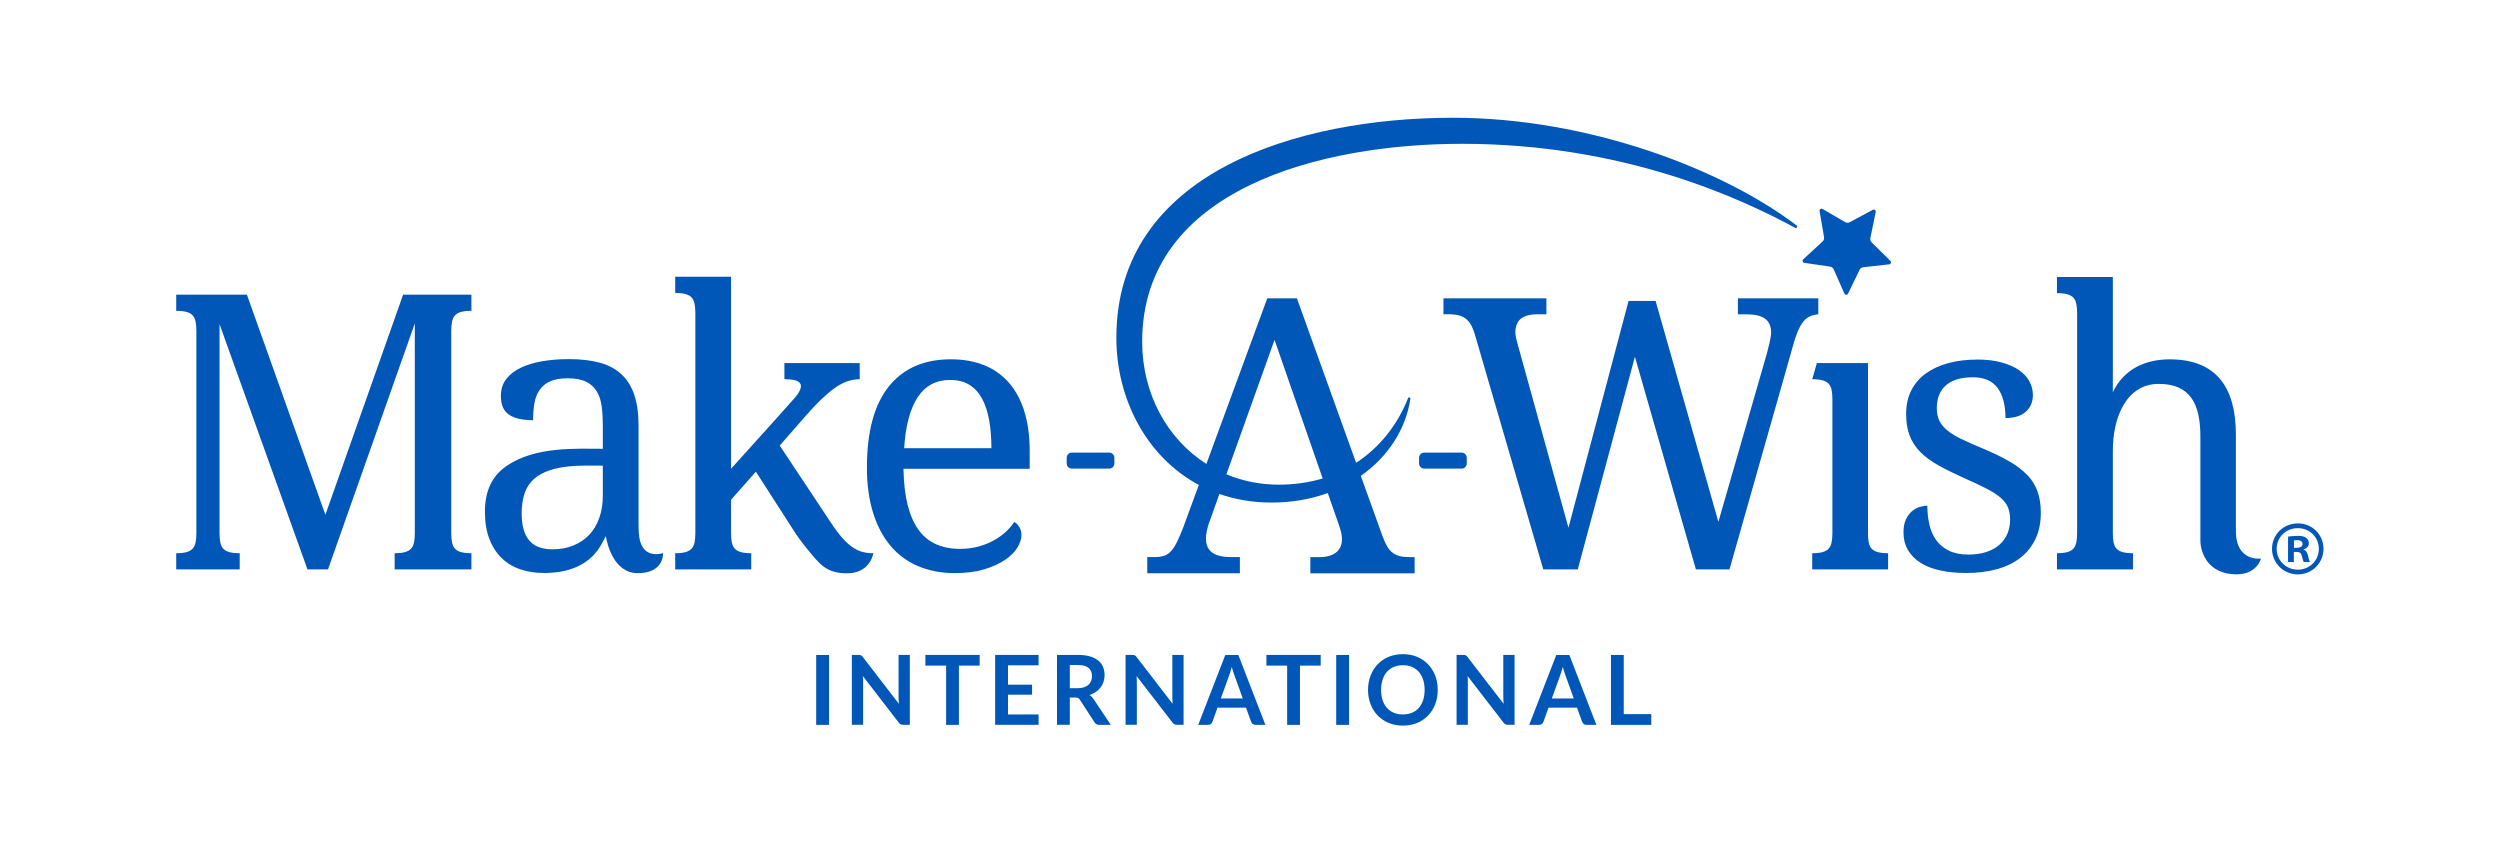 <svg width="295" height="100" viewBox="0 0 295 100" fill="none" xmlns="http://www.w3.org/2000/svg">
<g clip-path="url(#clip0_2649_1278)">
<path d="M97.827 85.534H96.31V77.287H97.827V85.534Z" fill="#0057B8"/>
<path d="M101.467 77.294C101.517 77.294 101.554 77.313 101.592 77.326C101.629 77.345 101.661 77.364 101.698 77.402C101.729 77.433 101.767 77.478 101.81 77.528L106.068 83.05C106.055 82.917 106.049 82.784 106.043 82.657C106.037 82.523 106.03 82.41 106.03 82.296V77.281H107.36V85.528H106.586C106.467 85.528 106.367 85.51 106.286 85.472C106.205 85.433 106.13 85.364 106.055 85.269L101.816 79.773C101.829 79.893 101.835 80.013 101.842 80.134C101.842 80.254 101.848 80.362 101.848 80.463V85.528H100.518V77.281H101.311C101.373 77.281 101.429 77.281 101.479 77.288L101.467 77.294Z" fill="#0057B8"/>
<path d="M115.6 77.281V78.543H113.152V85.535H111.642V78.543H109.195V77.281H115.606H115.6Z" fill="#0057B8"/>
<path d="M122.552 77.281V78.505H118.944V80.793H121.784V81.972H118.944V84.305H122.552V85.528H117.427V77.281H122.552Z" fill="#0057B8"/>
<path d="M126.238 82.308V85.528H124.727V77.281H127.206C127.755 77.281 128.229 77.338 128.622 77.459C129.016 77.573 129.341 77.738 129.597 77.947C129.852 78.156 130.033 78.403 130.158 78.695C130.277 78.987 130.34 79.303 130.34 79.658C130.34 79.937 130.302 80.197 130.22 80.445C130.14 80.692 130.027 80.913 129.871 81.117C129.721 81.319 129.534 81.497 129.309 81.649C129.084 81.801 128.835 81.922 128.548 82.017C128.741 82.124 128.903 82.283 129.041 82.492L131.076 85.535H129.709C129.453 85.535 129.266 85.433 129.147 85.224L127.436 82.581C127.374 82.479 127.305 82.41 127.224 82.372C127.149 82.334 127.037 82.308 126.887 82.308H126.238ZM126.238 81.205H127.181C127.468 81.205 127.711 81.168 127.924 81.097C128.136 81.028 128.31 80.926 128.448 80.8C128.585 80.673 128.685 80.521 128.754 80.35C128.822 80.172 128.854 79.982 128.854 79.773C128.854 79.354 128.716 79.031 128.448 78.809C128.179 78.587 127.761 78.473 127.206 78.473H126.238V81.212V81.205Z" fill="#0057B8"/>
<path d="M133.772 77.294C133.821 77.294 133.859 77.313 133.896 77.326C133.934 77.345 133.965 77.364 134.002 77.402C134.034 77.433 134.071 77.478 134.115 77.528L138.372 83.05C138.36 82.917 138.353 82.784 138.347 82.657C138.341 82.523 138.335 82.41 138.335 82.296V77.281H139.664V85.528H138.89C138.772 85.528 138.672 85.51 138.591 85.472C138.51 85.433 138.435 85.364 138.36 85.269L134.115 79.773C134.127 79.893 134.133 80.013 134.14 80.134C134.14 80.254 134.146 80.362 134.146 80.463V85.528H132.816V77.281H133.609C133.671 77.281 133.728 77.281 133.778 77.288L133.772 77.294Z" fill="#0057B8"/>
<path d="M149.31 85.534H148.143C148.012 85.534 147.905 85.503 147.824 85.433C147.743 85.363 147.681 85.281 147.637 85.186L147.031 83.506H143.667L143.061 85.186C143.03 85.274 142.974 85.35 142.886 85.427C142.799 85.496 142.693 85.534 142.568 85.534H141.388L144.585 77.287H146.127L149.316 85.534H149.31ZM144.054 82.416H146.644L145.658 79.671C145.608 79.55 145.558 79.404 145.508 79.24C145.459 79.075 145.403 78.897 145.352 78.701C145.302 78.897 145.246 79.075 145.196 79.246C145.146 79.411 145.096 79.563 145.046 79.683L144.06 82.416H144.054Z" fill="#0057B8"/>
<path d="M155.843 77.281V78.543H153.396V85.535H151.885V78.543H149.438V77.281H155.849H155.843Z" fill="#0057B8"/>
<path d="M159.19 85.534H157.673V77.287H159.19V85.534Z" fill="#0057B8"/>
<path d="M169.654 81.407C169.654 82.009 169.554 82.573 169.36 83.087C169.161 83.6 168.886 84.05 168.524 84.425C168.162 84.799 167.732 85.097 167.225 85.305C166.72 85.515 166.158 85.622 165.54 85.622C164.922 85.622 164.366 85.515 163.861 85.305C163.355 85.097 162.925 84.799 162.562 84.425C162.201 84.05 161.92 83.6 161.726 83.087C161.527 82.573 161.426 82.009 161.426 81.407C161.426 80.805 161.527 80.241 161.726 79.727C161.926 79.214 162.207 78.764 162.562 78.389C162.925 78.016 163.355 77.718 163.861 77.508C164.366 77.299 164.929 77.191 165.54 77.191C165.952 77.191 166.339 77.242 166.701 77.337C167.064 77.432 167.401 77.572 167.7 77.749C168.006 77.927 168.275 78.142 168.518 78.396C168.761 78.649 168.961 78.935 169.136 79.245C169.304 79.556 169.435 79.898 169.523 80.26C169.61 80.627 169.654 81.007 169.654 81.413V81.407ZM168.106 81.407C168.106 80.957 168.044 80.545 167.925 80.19C167.806 79.829 167.638 79.524 167.413 79.271C167.195 79.023 166.92 78.827 166.608 78.694C166.289 78.561 165.934 78.497 165.54 78.497C165.147 78.497 164.785 78.561 164.473 78.694C164.154 78.827 163.886 79.017 163.661 79.271C163.436 79.524 163.268 79.829 163.149 80.19C163.031 80.551 162.968 80.957 162.968 81.407C162.968 81.857 163.031 82.263 163.149 82.624C163.268 82.985 163.443 83.289 163.661 83.537C163.886 83.784 164.154 83.974 164.473 84.108C164.791 84.241 165.147 84.304 165.54 84.304C165.934 84.304 166.295 84.234 166.608 84.108C166.926 83.974 167.195 83.784 167.413 83.537C167.631 83.289 167.806 82.985 167.925 82.624C168.044 82.263 168.106 81.857 168.106 81.407Z" fill="#0057B8"/>
<path d="M172.825 77.294C172.875 77.294 172.913 77.313 172.95 77.326C172.988 77.345 173.019 77.364 173.057 77.402C173.087 77.433 173.125 77.478 173.169 77.528L177.426 83.05C177.413 82.917 177.407 82.784 177.401 82.657C177.395 82.523 177.389 82.41 177.389 82.296V77.281H178.719V85.528H177.944C177.825 85.528 177.726 85.51 177.645 85.472C177.563 85.433 177.488 85.364 177.413 85.269L173.175 79.773C173.188 79.893 173.194 80.013 173.2 80.134C173.2 80.254 173.206 80.362 173.206 80.463V85.528H171.876V77.281H172.669C172.732 77.281 172.788 77.281 172.838 77.288L172.825 77.294Z" fill="#0057B8"/>
<path d="M188.368 85.534H187.2C187.069 85.534 186.963 85.503 186.882 85.433C186.801 85.363 186.738 85.281 186.695 85.186L186.089 83.506H182.724L182.119 85.186C182.088 85.274 182.032 85.35 181.944 85.427C181.857 85.496 181.751 85.534 181.626 85.534H180.446L183.642 77.287H185.184L188.374 85.534H188.368ZM183.112 82.416H185.702L184.716 79.671C184.666 79.55 184.616 79.404 184.566 79.24C184.516 79.075 184.46 78.897 184.41 78.701C184.36 78.897 184.304 79.075 184.254 79.246C184.204 79.411 184.154 79.563 184.104 79.683L183.118 82.416H183.112Z" fill="#0057B8"/>
<path d="M191.602 84.267H194.848V85.534H190.091V77.287H191.602V84.273V84.267Z" fill="#0057B8"/>
<path d="M131.498 54.022V54.681C131.498 55.017 131.23 55.296 130.893 55.296H126.474C126.143 55.296 125.868 55.023 125.868 54.681V54.022C125.868 53.686 126.137 53.407 126.474 53.407H130.893C131.224 53.407 131.498 53.679 131.498 54.022ZM120.861 48.526C121.292 49.876 121.504 51.448 121.504 53.236V55.321H106.61C106.641 56.976 106.803 58.402 107.103 59.587C107.403 60.779 107.833 61.755 108.389 62.523C108.951 63.29 109.637 63.86 110.455 64.222C111.273 64.583 112.209 64.767 113.271 64.767C114.044 64.767 114.756 64.678 115.424 64.5C116.086 64.323 116.685 64.088 117.228 63.79C117.765 63.492 118.246 63.157 118.658 62.782C119.07 62.408 119.413 62.009 119.676 61.597C119.881 61.686 120.075 61.87 120.256 62.148C120.437 62.428 120.531 62.764 120.531 63.144C120.531 63.6 120.368 64.095 120.05 64.621C119.732 65.147 119.244 65.629 118.589 66.073C117.934 66.516 117.116 66.884 116.13 67.182C115.15 67.48 113.995 67.626 112.671 67.626C111.054 67.626 109.6 67.347 108.314 66.795C107.028 66.244 105.936 65.432 105.049 64.367C104.163 63.302 103.482 61.996 103.008 60.456C102.533 58.909 102.296 57.153 102.296 55.188C102.296 50.947 103.158 47.752 104.874 45.61C106.591 43.467 109.038 42.396 112.209 42.396C113.651 42.396 114.944 42.624 116.098 43.08C117.247 43.537 118.221 44.221 119.026 45.134C119.825 46.041 120.443 47.175 120.874 48.526H120.861ZM116.985 52.887C116.985 51.689 116.897 50.599 116.723 49.603C116.548 48.614 116.273 47.765 115.892 47.055C115.511 46.345 115.012 45.8 114.394 45.413C113.776 45.026 113.015 44.836 112.109 44.836C110.449 44.836 109.175 45.521 108.277 46.89C107.384 48.259 106.853 50.256 106.691 52.887H116.978H116.985ZM38.392 60.735L29.134 34.77H20.794V36.678C22.891 36.678 23.141 37.413 23.172 38.992V62.966C23.141 64.545 22.885 65.28 20.794 65.28V67.188H28.285V65.28C26.187 65.28 25.938 64.545 25.907 62.966V38.25L36.282 67.188H38.704L48.948 38.161V62.966C48.916 64.545 48.66 65.28 46.569 65.28V67.188H55.627V65.28C53.53 65.28 53.28 64.545 53.249 62.966V38.992C53.28 37.413 53.536 36.678 55.627 36.678V34.77H47.568L38.398 60.735H38.392ZM100.274 64.329C99.505 63.695 98.738 62.77 97.97 61.559L92.008 52.576L95.155 48.982C96.322 47.638 97.402 46.592 98.401 45.857C99.4 45.115 100.411 44.748 101.447 44.748V42.839H98.282H92.558V44.748C94.568 44.748 95.074 45.35 93.856 46.865C92.633 48.234 91.515 49.483 91.315 49.711L86.265 55.315V32.658H79.673V34.567C81.771 34.567 82.02 35.302 82.052 36.88V62.966C82.02 64.545 81.764 65.28 79.673 65.28V67.188H88.644V65.28C86.546 65.28 86.296 64.545 86.265 62.966V58.973L89.193 55.657L93.456 62.288C94.081 63.296 94.668 64.069 95.161 64.672C96.703 66.548 97.452 67.651 99.955 67.651C102.714 67.651 103.058 65.28 103.058 65.28H102.926C101.921 65.28 101.035 64.963 100.274 64.329ZM78.244 65.261V65.382C78.225 65.863 77.981 67.632 75.247 67.632C72.332 67.632 71.602 63.93 71.508 63.347L71.496 63.264C71.027 63.898 70.072 67.613 64.161 67.613C63.168 67.613 62.25 67.467 61.401 67.182C60.552 66.897 59.816 66.453 59.198 65.851C58.58 65.255 58.093 64.5 57.743 63.588C57.394 62.681 57.219 61.603 57.219 60.361C57.219 57.952 58.062 56.164 59.753 54.998C63.149 52.646 68.019 52.957 71.133 52.957V50.231C71.133 49.419 71.09 48.665 71.002 47.98C70.915 47.296 70.728 46.7 70.434 46.206C70.141 45.711 69.723 45.324 69.18 45.052C68.63 44.779 67.9 44.64 66.982 44.64C66.121 44.64 65.428 44.76 64.897 45.007C64.367 45.248 63.948 45.597 63.655 46.041C63.355 46.484 63.156 47.011 63.056 47.613C62.956 48.215 62.906 48.874 62.906 49.584C61.67 49.584 60.727 49.369 60.078 48.944C59.429 48.513 59.104 47.778 59.104 46.725C59.104 45.939 59.316 45.274 59.735 44.728C60.159 44.183 60.733 43.733 61.47 43.385C62.207 43.036 63.062 42.782 64.036 42.617C65.01 42.453 66.052 42.377 67.157 42.377C68.524 42.377 69.716 42.516 70.74 42.789C71.758 43.061 72.613 43.511 73.293 44.133C73.98 44.754 74.492 45.565 74.835 46.56C75.179 47.556 75.347 48.779 75.347 50.231V62.003C75.347 62.637 75.385 63.08 75.453 63.499C75.909 66.111 78.25 65.261 78.25 65.261H78.244ZM71.121 54.947C68.924 54.947 65.059 54.7 63.018 56.513C62.494 56.976 62.119 57.553 61.895 58.231C61.67 58.909 61.557 59.695 61.557 60.583C61.557 62.003 61.851 63.061 62.444 63.765C63.031 64.469 63.948 64.817 65.184 64.817C66.09 64.817 66.907 64.672 67.644 64.374C68.38 64.076 69.005 63.657 69.523 63.112C70.041 62.567 70.434 61.901 70.715 61.115C70.99 60.336 71.133 59.461 71.133 58.497V54.947H71.121ZM263.834 62.656V51.289C263.834 45.673 261.486 42.402 256.024 42.402C253.128 42.402 250.605 43.562 249.314 46.288V32.684H242.722V34.592C244.819 34.592 245.069 35.327 245.1 36.906V62.966C245.069 64.545 244.812 65.28 242.722 65.28V67.188H251.692V65.28C249.601 65.28 249.344 64.545 249.314 62.973V53.185C249.314 49.121 250.987 45.299 254.732 45.299C258.477 45.299 259.645 47.702 259.645 51.505V63.708C259.645 65.337 260.612 67.771 263.939 67.771C266.362 67.759 266.792 65.908 266.792 65.908C266.792 65.908 263.834 66.351 263.834 62.649V62.656ZM272.348 65.584C272.436 66.041 272.511 66.206 272.567 66.313H271.849C271.762 66.206 271.706 65.946 271.612 65.584C271.555 65.274 271.375 65.128 271 65.128H270.675V66.32H269.989V63.321C270.257 63.283 270.638 63.233 271.125 63.233C271.68 63.233 271.936 63.321 272.136 63.473C272.317 63.6 272.442 63.822 272.442 64.114C272.442 64.481 272.174 64.716 271.83 64.83V64.868C272.117 64.957 272.261 65.198 272.355 65.597L272.348 65.584ZM271.699 64.196C271.699 63.924 271.499 63.74 271.068 63.74C270.888 63.74 270.763 63.759 270.688 63.778V64.64H271.012C271.393 64.64 271.699 64.513 271.699 64.202V64.196ZM166.331 65.743H166.925V67.651H154.621V65.743H155.651C157.954 65.743 158.647 64.443 158.242 62.789C158.179 62.523 158.085 62.218 157.967 61.882L156.681 58.18C154.696 58.897 152.473 59.302 150.052 59.302C147.81 59.302 145.756 58.941 143.89 58.288L142.716 61.565C142.585 61.92 142.485 62.269 142.41 62.618C142.105 64.063 142.498 64.817 143.035 65.204C143.522 65.559 144.271 65.737 145.276 65.737H146.306V67.645H135.375V65.737H136.224C136.661 65.737 137.036 65.686 137.342 65.591C138.072 65.362 138.54 64.659 138.883 63.962C139.108 63.505 139.358 62.909 139.639 62.187L141.462 57.223C135.231 53.889 131.73 46.992 131.73 39.866C131.717 20.323 153.141 13.895 171.457 13.895C187.469 13.895 203.294 19.98 212.002 26.605C212.071 26.655 212.089 26.75 212.039 26.826C211.996 26.903 211.902 26.922 211.827 26.884C205.509 23.46 191.683 16.969 172.524 16.969C155.782 16.969 134.776 22.338 134.776 40.323C134.776 46.427 137.703 51.784 142.354 54.744L149.539 35.201H153.035L160.02 54.611C162.811 52.798 164.896 50.142 166.151 46.985C166.176 46.915 166.251 46.877 166.319 46.897C166.388 46.915 166.432 46.985 166.425 47.055C165.895 50.63 163.803 53.895 160.576 56.152L163.154 63.315C163.329 63.79 163.51 64.183 163.691 64.494C164.29 65.515 165.164 65.737 166.325 65.737L166.331 65.743ZM156.075 56.456L150.395 40.107L144.714 55.968C146.593 56.754 148.678 57.191 150.907 57.191C152.767 57.191 154.496 56.931 156.075 56.456ZM274.171 64.76C274.171 66.44 272.835 67.778 271.143 67.778C269.452 67.778 268.097 66.44 268.097 64.76C268.097 63.08 269.446 61.762 271.143 61.762H271.162C272.835 61.762 274.171 63.08 274.171 64.76ZM273.622 64.76C273.622 63.391 272.542 62.32 271.143 62.32C269.745 62.32 268.647 63.391 268.647 64.76C268.647 66.13 269.745 67.22 271.143 67.22C272.542 67.22 273.622 66.136 273.622 64.76ZM220.86 28.602C220.723 28.468 220.667 28.272 220.704 28.082L221.335 25.02C221.378 24.817 221.166 24.665 220.991 24.76L218.27 26.218C218.101 26.307 217.901 26.307 217.733 26.212L215.061 24.659C214.886 24.557 214.674 24.709 214.711 24.906L215.235 27.987C215.267 28.177 215.205 28.373 215.061 28.5L212.782 30.598C212.632 30.738 212.707 30.985 212.907 31.017L215.954 31.46C216.141 31.486 216.303 31.613 216.378 31.79L217.639 34.643C217.72 34.827 217.982 34.833 218.07 34.649L219.43 31.841C219.512 31.67 219.68 31.549 219.868 31.53L222.926 31.194C223.126 31.175 223.214 30.922 223.064 30.782L220.854 28.602H220.86ZM239.213 56.057C238.664 55.48 237.971 54.947 237.128 54.459C236.285 53.971 235.274 53.477 234.094 52.976C233.101 52.564 232.253 52.19 231.547 51.854C230.842 51.524 230.268 51.175 229.824 50.82C229.381 50.465 229.057 50.079 228.85 49.654C228.644 49.236 228.545 48.735 228.545 48.158C228.545 47.626 228.625 47.137 228.782 46.694C228.944 46.25 229.194 45.863 229.537 45.54C229.88 45.217 230.318 44.963 230.861 44.785C231.398 44.608 232.047 44.519 232.802 44.519C234.126 44.519 235.099 44.938 235.717 45.781C236.335 46.624 236.647 47.809 236.647 49.331C237.683 49.331 238.476 49.084 239.038 48.589C239.6 48.095 239.881 47.435 239.881 46.605C239.881 46.041 239.744 45.508 239.469 44.995C239.195 44.481 238.776 44.044 238.226 43.663C237.671 43.289 236.991 42.985 236.173 42.763C235.355 42.541 234.419 42.427 233.357 42.427C232.09 42.427 230.942 42.567 229.905 42.846C228.869 43.125 227.983 43.537 227.24 44.075C226.497 44.614 225.929 45.286 225.523 46.085C225.124 46.884 224.924 47.803 224.924 48.836C224.924 49.87 225.061 50.681 225.336 51.397C225.611 52.114 226.029 52.754 226.578 53.318C227.134 53.882 227.833 54.402 228.688 54.884C229.544 55.366 230.542 55.86 231.69 56.38C232.771 56.855 233.664 57.274 234.375 57.641C235.086 58.009 235.655 58.37 236.067 58.725C236.479 59.08 236.772 59.461 236.941 59.866C237.109 60.272 237.191 60.76 237.191 61.318C237.191 61.927 237.084 62.484 236.866 62.992C236.647 63.499 236.329 63.936 235.917 64.297C235.505 64.659 234.987 64.938 234.375 65.141C233.763 65.337 233.058 65.439 232.259 65.439C231.354 65.439 230.592 65.286 229.974 64.982C229.356 64.678 228.857 64.266 228.476 63.74C228.095 63.214 227.826 62.605 227.671 61.908C227.508 61.21 227.427 60.469 227.427 59.67C227.165 59.67 226.872 59.721 226.541 59.816C226.216 59.911 225.91 60.076 225.623 60.316C225.342 60.551 225.098 60.874 224.905 61.28C224.712 61.686 224.612 62.193 224.612 62.801C224.612 63.6 224.787 64.297 225.136 64.9C225.486 65.496 225.979 66.003 226.622 66.409C227.265 66.814 228.039 67.118 228.95 67.315C229.862 67.511 230.873 67.613 231.997 67.613C233.32 67.613 234.525 67.467 235.611 67.169C236.697 66.871 237.621 66.427 238.396 65.825C239.169 65.229 239.762 64.481 240.187 63.594C240.611 62.706 240.817 61.673 240.817 60.488C240.817 59.543 240.686 58.706 240.424 57.984C240.162 57.261 239.756 56.608 239.213 56.031V56.057ZM172.474 53.407H168.055C167.724 53.407 167.449 53.679 167.449 54.022V54.681C167.449 55.017 167.718 55.296 168.055 55.296H172.474C172.805 55.296 173.08 55.023 173.08 54.681V54.022C173.08 53.686 172.811 53.407 172.474 53.407ZM214.561 35.207H205.073V37.09H206.084C207.058 37.09 207.788 37.261 208.269 37.603C208.75 37.946 208.993 38.503 208.993 39.277C208.993 39.797 208.643 41.115 208.518 41.616L202.769 61.578L195.36 35.511H192.17L185.078 62.275L179.16 40.893C179.073 40.557 178.998 40.259 178.923 39.993C178.705 39.188 178.785 38.136 179.472 37.597C179.909 37.255 180.571 37.083 181.463 37.083H182.475V35.201H170.327V37.083C171.22 37.083 172.181 37.039 172.912 37.565C173.505 37.99 173.81 38.738 174.029 39.448L182.107 67.188H186.177L192.918 42.098L200.116 67.188H204.08L211.64 40.563C211.852 39.822 212.071 39.226 212.289 38.77C212.895 37.495 213.556 37.204 214.561 37.083V35.201V35.207ZM220.423 62.966V42.839H214.393L213.843 44.748C215.941 44.748 216.191 45.483 216.222 47.061V47.03V62.966C216.191 64.545 215.935 65.28 213.843 65.28V67.188H222.795V65.28C220.697 65.28 220.448 64.545 220.417 62.966H220.423Z" fill="#0057B8"/>
</g>
<defs>
<clipPath id="clip0_2649_1278">
<rect width="253.412" height="72.213" fill="white" transform="translate(20.794 13.895)"/>
</clipPath>
</defs>
</svg>
